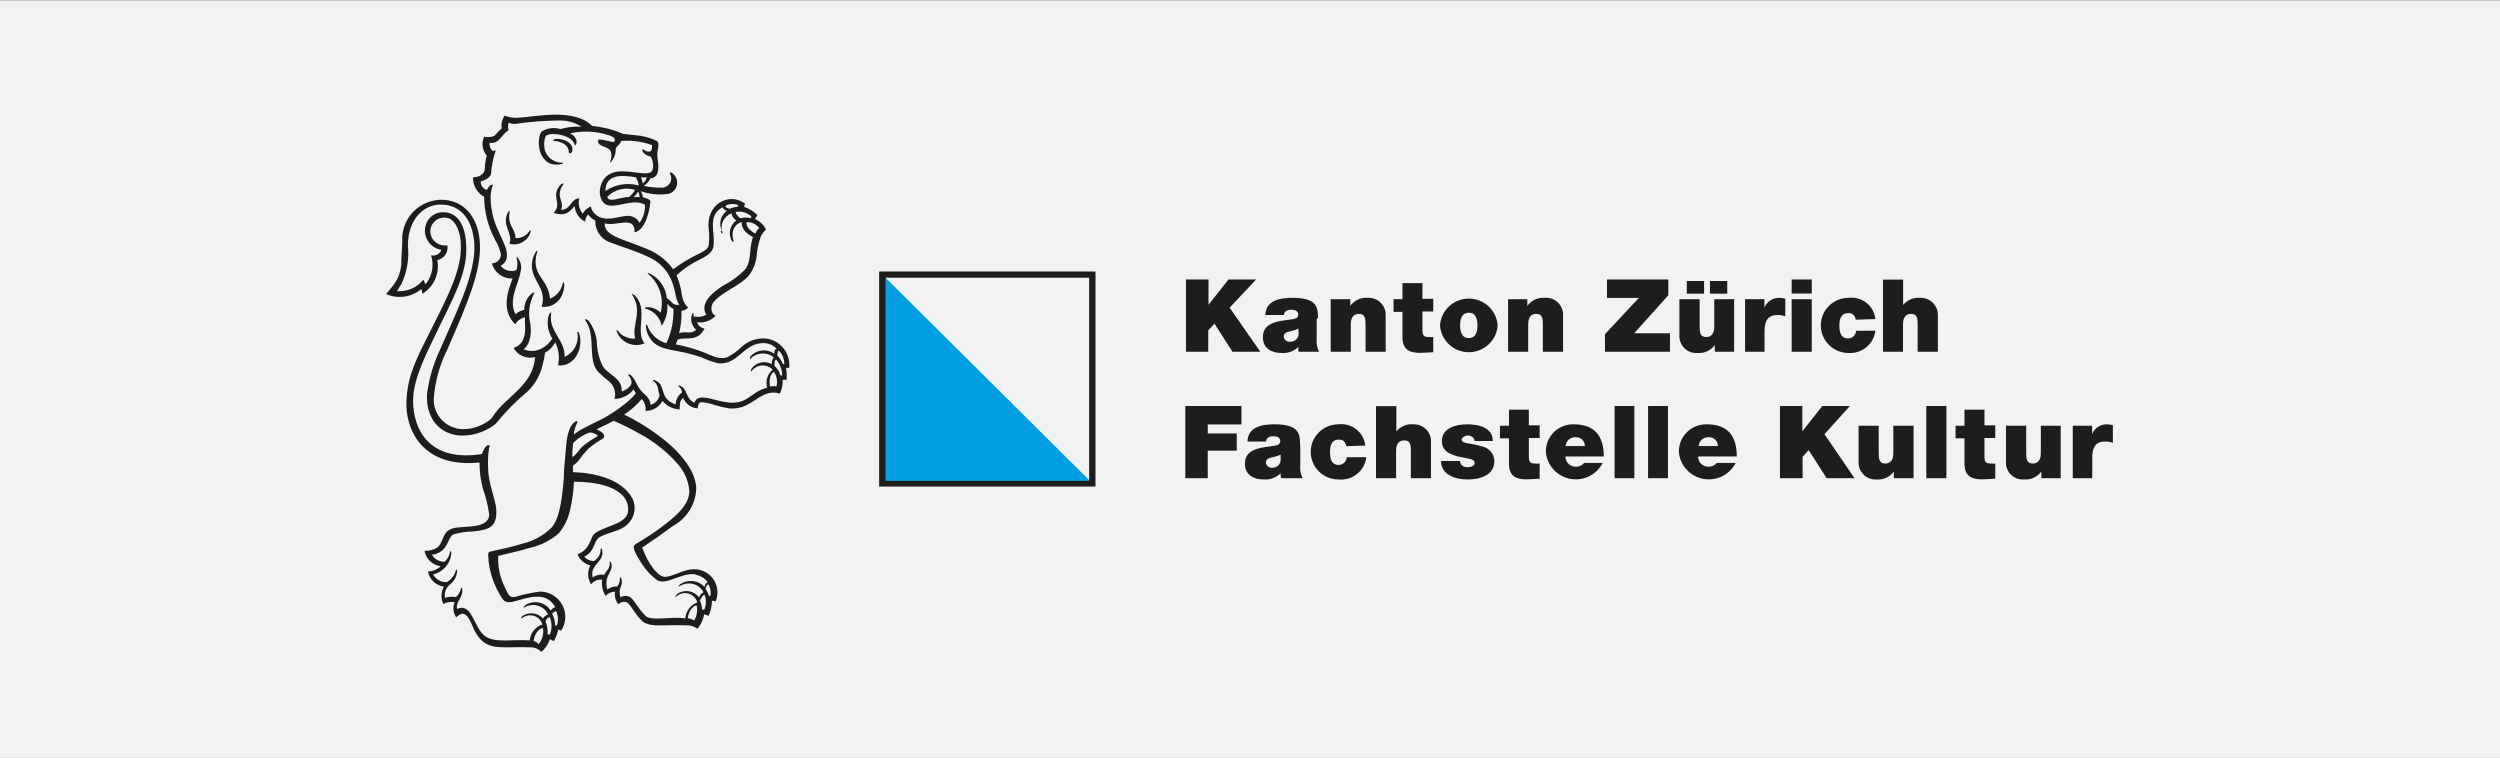 <?xml version="1.0"?>
<svg xmlns="http://www.w3.org/2000/svg" width="300" height="91" viewBox="0 0 330 100" fill="none">
<rect x="0" y="0" width="330" height="100" fill="#333333" stroke="none"/>
<g clip-path="url(#clip0_834_2703)">
<rect width="330" height="100" fill="#F1F2F4"/>
<g clip-path="url(#clip1_834_2703)">
<path d="M156.466 63.074H159.422V59.434H163.253V57.163H159.422V55.977H163.874V53.539H156.466V63.074ZM169.048 60.602C169.053 60.749 169.028 60.895 168.972 61.031C168.917 61.167 168.834 61.291 168.728 61.393C168.622 61.495 168.495 61.574 168.357 61.625C168.218 61.676 168.07 61.697 167.923 61.688C167.728 61.707 167.532 61.649 167.379 61.528C167.225 61.406 167.125 61.23 167.1 61.036C167.1 60.569 167.402 60.435 167.99 60.302C168.354 60.228 168.709 60.116 169.048 59.968V60.602V60.602ZM171.602 58.682C171.602 57.346 171.602 55.96 168.242 55.96C166.562 55.96 164.731 56.294 164.664 58.231H167.133C167.133 57.947 167.301 57.53 168.125 57.53C168.545 57.53 168.998 57.697 168.998 58.164C168.998 58.632 168.629 58.715 168.276 58.782C166.915 59.033 164.328 58.966 164.328 61.153C164.328 62.606 165.453 63.241 166.797 63.241C167.207 63.274 167.62 63.218 168.006 63.077C168.392 62.936 168.742 62.712 169.032 62.422V62.422C169.016 62.644 169.05 62.867 169.132 63.074H171.955C171.698 62.598 171.587 62.058 171.636 61.521V58.682H171.602ZM180.22 58.766C180.176 58.349 180.049 57.944 179.847 57.577C179.644 57.209 179.37 56.885 179.04 56.624C178.71 56.363 178.331 56.169 177.925 56.056C177.519 55.942 177.094 55.909 176.675 55.96C176.194 55.96 175.718 56.054 175.274 56.237C174.83 56.42 174.426 56.688 174.086 57.026C173.746 57.364 173.476 57.766 173.292 58.207C173.108 58.649 173.013 59.122 173.013 59.6C173.013 60.078 173.108 60.552 173.292 60.993C173.476 61.435 173.746 61.836 174.086 62.174C174.426 62.513 174.83 62.781 175.274 62.964C175.718 63.147 176.194 63.241 176.675 63.241C177.554 63.33 178.433 63.072 179.122 62.521C179.81 61.971 180.253 61.174 180.354 60.302H177.767C177.755 60.571 177.64 60.825 177.447 61.014C177.254 61.203 176.997 61.312 176.726 61.32C175.701 61.32 175.567 60.452 175.567 59.651C175.567 58.849 175.701 57.981 176.726 57.981C176.97 57.962 177.212 58.04 177.398 58.198C177.573 58.372 177.681 58.603 177.7 58.849L180.22 58.766ZM181.631 63.074H184.285V59.417C184.285 58.298 184.907 58.081 185.361 58.081C186.133 58.081 186.234 58.632 186.234 59.434V63.074H188.888V58.315C188.906 58 188.856 57.684 188.742 57.39C188.627 57.095 188.452 56.828 188.227 56.606C188.002 56.383 187.731 56.211 187.434 56.1C187.137 55.989 186.82 55.941 186.503 55.96C186.09 55.93 185.676 55.999 185.296 56.162C184.915 56.325 184.58 56.576 184.319 56.895V56.895V53.556H181.631V63.09V63.074ZM197.053 58.164C197.053 56.378 195.171 55.96 193.693 55.96C192.215 55.96 190.333 56.428 190.333 58.164C190.333 59.367 191.156 60.001 193.172 60.352C194.415 60.569 194.651 60.686 194.651 61.087C194.651 61.487 194.096 61.621 193.743 61.621C193.492 61.636 193.243 61.565 193.038 61.42C192.848 61.267 192.727 61.045 192.702 60.803H190.216C190.216 62.589 192.064 63.241 193.693 63.241C195.323 63.241 197.255 62.723 197.255 60.803C197.245 60.336 197.073 59.887 196.766 59.533C196.459 59.179 196.038 58.944 195.575 58.866C194.701 58.565 193.693 58.515 193.239 58.331C193.105 58.331 192.937 58.164 192.937 57.964C192.937 57.764 193.357 57.43 193.743 57.43C193.957 57.427 194.165 57.498 194.331 57.63C194.422 57.689 194.498 57.767 194.554 57.86C194.609 57.953 194.642 58.057 194.651 58.164H197.053ZM201.841 54.023H199.186V56.144H197.994V57.814H199.186V61.153C199.186 63.04 200.43 63.224 201.555 63.224C202.126 63.224 202.731 63.14 203.235 63.14V61.137C203.034 61.153 202.832 61.153 202.63 61.137C201.958 61.137 201.807 60.87 201.807 60.218V57.764H203.235V56.094H201.807V54.023H201.841ZM206.662 58.832C206.673 58.666 206.717 58.504 206.791 58.355C206.865 58.206 206.969 58.073 207.096 57.964C207.222 57.855 207.37 57.773 207.529 57.721C207.688 57.669 207.856 57.65 208.023 57.663C208.179 57.659 208.334 57.686 208.478 57.743C208.623 57.8 208.755 57.886 208.865 57.995C208.975 58.105 209.061 58.236 209.119 58.38C209.176 58.523 209.203 58.678 209.199 58.832H206.662ZM211.702 60.202C211.702 57.496 210.492 55.96 207.737 55.96C207.249 55.946 206.763 56.032 206.309 56.212C205.855 56.392 205.443 56.662 205.099 57.006C204.754 57.35 204.484 57.761 204.305 58.213C204.126 58.665 204.042 59.148 204.058 59.634C204.134 60.488 204.489 61.294 205.068 61.929C205.646 62.565 206.418 62.996 207.265 63.157C208.112 63.317 208.989 63.199 209.763 62.819C210.536 62.439 211.164 61.819 211.551 61.053H209.115C208.98 61.219 208.808 61.351 208.612 61.438C208.417 61.525 208.203 61.565 207.989 61.554C207.811 61.556 207.634 61.523 207.468 61.456C207.303 61.388 207.153 61.288 207.028 61.162C206.902 61.036 206.804 60.886 206.738 60.721C206.672 60.556 206.641 60.379 206.645 60.202H211.702ZM213.079 63.074H215.734V53.539H213.13V63.074H213.079ZM217.498 63.074H220.169V53.539H217.548V63.074H217.498ZM224.217 58.832C224.228 58.666 224.272 58.504 224.346 58.355C224.421 58.206 224.524 58.073 224.651 57.964C224.778 57.855 224.925 57.773 225.084 57.721C225.243 57.669 225.411 57.65 225.578 57.663C225.734 57.659 225.889 57.686 226.034 57.743C226.178 57.8 226.31 57.886 226.42 57.995C226.53 58.105 226.617 58.236 226.674 58.38C226.731 58.523 226.759 58.678 226.754 58.832H224.217ZM229.257 60.202C229.257 57.496 228.064 55.96 225.293 55.96C224.805 55.949 224.32 56.036 223.867 56.217C223.414 56.398 223.003 56.668 222.659 57.012C222.315 57.355 222.045 57.765 221.865 58.216C221.685 58.667 221.6 59.149 221.613 59.634C221.69 60.488 222.044 61.294 222.623 61.929C223.202 62.565 223.973 62.996 224.82 63.157C225.668 63.317 226.544 63.199 227.318 62.819C228.091 62.439 228.719 61.819 229.106 61.053H226.62C226.488 61.218 226.318 61.349 226.126 61.436C225.933 61.523 225.722 61.563 225.511 61.554C225.331 61.559 225.152 61.527 224.985 61.461C224.818 61.394 224.666 61.295 224.538 61.168C224.411 61.042 224.311 60.891 224.244 60.724C224.178 60.558 224.146 60.38 224.15 60.202H229.257ZM234.986 63.074H237.942V60.252L238.749 59.367L241.117 63.074H244.797L240.832 57.263L244.192 53.539H240.546L237.909 56.879V53.539H234.952V63.074H234.986ZM252.591 56.144H249.92V59.801C249.92 60.903 249.316 61.137 248.862 61.137C248.089 61.137 247.988 60.569 247.988 59.767V56.144H245.334V60.903C245.317 61.217 245.367 61.532 245.481 61.825C245.595 62.119 245.771 62.386 245.996 62.607C246.222 62.828 246.492 62.998 246.789 63.108C247.086 63.217 247.404 63.262 247.72 63.241C248.157 63.277 248.596 63.199 248.994 63.014C249.392 62.83 249.734 62.545 249.987 62.189V62.189V63.074H252.591V56.144ZM254.271 63.074H256.926V53.539H254.271V63.074ZM261.898 54.023H259.311V56.144H258.135V57.814H259.311V61.153C259.311 63.04 260.554 63.224 261.697 63.224C262.251 63.224 262.856 63.14 263.377 63.14V61.137C263.175 61.153 262.973 61.153 262.772 61.137C262.1 61.137 261.949 60.87 261.949 60.218V57.764H263.377V56.094H261.949V54.023H261.898ZM271.843 56.144H269.391V59.801C269.391 60.903 268.786 61.137 268.332 61.137C267.543 61.137 267.459 60.569 267.459 59.767V56.144H264.788V60.903C264.77 61.219 264.82 61.535 264.936 61.83C265.051 62.125 265.228 62.392 265.455 62.613C265.683 62.835 265.955 63.005 266.254 63.113C266.554 63.221 266.873 63.265 267.19 63.241C267.627 63.273 268.065 63.194 268.462 63.01C268.86 62.825 269.202 62.543 269.458 62.189V62.189V63.074H272.011V56.144H271.843ZM273.523 63.074H276.178V60.335C276.178 58.849 276.749 58.231 277.857 58.231C278.214 58.218 278.569 58.281 278.899 58.415V56.077C278.648 56.005 278.388 55.965 278.126 55.96C277.706 55.95 277.293 56.068 276.941 56.298C276.59 56.528 276.318 56.858 276.161 57.246V57.246V56.144H273.607V63.074H273.523Z" fill="#1D1D1B"/>
<path d="M156.55 46.376H159.49V43.554L160.313 42.669L162.682 46.376H166.361L162.312 40.565L165.806 36.841H162.161L159.523 40.181V36.841H156.55V46.376ZM171.417 43.904C171.43 44.057 171.409 44.211 171.356 44.355C171.303 44.5 171.22 44.631 171.111 44.74C171.003 44.85 170.872 44.934 170.728 44.989C170.583 45.044 170.429 45.067 170.275 45.056C170.079 45.075 169.884 45.018 169.731 44.897C169.577 44.775 169.477 44.599 169.452 44.405C169.452 43.938 169.754 43.804 170.342 43.671C170.706 43.597 171.061 43.485 171.4 43.337V43.971L171.417 43.904ZM173.971 41.984C173.971 40.648 173.971 39.262 170.611 39.262C168.931 39.262 167.1 39.596 167.016 41.533H169.485C169.485 41.249 169.67 40.832 170.493 40.832C170.913 40.832 171.367 40.999 171.367 41.466C171.367 41.934 170.997 42.017 170.628 42.084C169.284 42.335 166.697 42.268 166.697 44.455C166.697 45.908 167.822 46.543 169.149 46.543C169.562 46.578 169.977 46.523 170.366 46.381C170.755 46.24 171.108 46.016 171.4 45.724V45.724C171.357 45.939 171.357 46.161 171.4 46.376H174.122C173.865 45.9 173.754 45.36 173.803 44.823V41.984H173.971ZM175.651 46.376H178.305V42.719C178.305 41.6 178.91 41.383 179.38 41.383C180.153 41.383 180.254 41.934 180.254 42.736V46.376H182.908V41.617C182.925 41.302 182.875 40.986 182.761 40.692C182.647 40.397 182.472 40.13 182.246 39.908C182.021 39.685 181.751 39.513 181.454 39.402C181.157 39.291 180.839 39.243 180.522 39.262C180.081 39.23 179.639 39.311 179.239 39.498C178.839 39.686 178.494 39.972 178.238 40.331V40.331V39.446H175.651V46.376V46.376ZM187.78 37.325H185.125V39.446H183.949V41.116H185.125V44.455C185.125 46.342 186.369 46.526 187.511 46.526C188.065 46.526 188.67 46.442 189.191 46.442V44.439C188.99 44.455 188.787 44.455 188.586 44.439C187.914 44.439 187.763 44.172 187.763 43.52V41.066H189.191V39.396H187.763V37.325H187.78ZM197.691 42.902C197.627 41.943 197.198 41.043 196.492 40.386C195.785 39.729 194.854 39.363 193.886 39.363C192.919 39.363 191.987 39.729 191.281 40.386C190.574 41.043 190.145 41.943 190.081 42.902C190.145 43.862 190.574 44.762 191.281 45.419C191.987 46.076 192.919 46.441 193.886 46.441C194.854 46.441 195.785 46.076 196.492 45.419C197.198 44.762 197.627 43.862 197.691 42.902ZM195.02 42.902C195.02 43.637 194.886 44.572 193.878 44.572C192.87 44.572 192.735 43.587 192.735 42.902C192.735 42.218 192.87 41.233 193.878 41.233C194.886 41.233 195.02 42.201 195.02 42.902ZM199.069 46.376H201.723V42.719C201.723 41.6 202.328 41.383 202.781 41.383C203.571 41.383 203.655 41.934 203.655 42.736V46.376H206.326V41.617C206.344 41.295 206.293 40.974 206.175 40.675C206.057 40.375 205.875 40.105 205.642 39.881C205.41 39.657 205.131 39.487 204.826 39.38C204.521 39.273 204.196 39.233 203.873 39.262C203.435 39.231 202.996 39.313 202.598 39.501C202.201 39.688 201.859 39.974 201.606 40.331V40.331V39.446H199.069V46.376V46.376ZM211.853 46.376H220.438V43.938H215.717L220.219 38.928V36.841H212.122V39.279H216.322L211.853 44.071V46.376V46.376ZM225.712 38.711H227.997V37.041H225.712V38.711ZM222.655 38.711H224.94V37.041H222.655V38.711ZM228.938 39.446H226.284V43.103C226.284 44.205 225.679 44.439 225.225 44.439C224.436 44.439 224.352 43.871 224.352 43.069V39.446H221.681V44.205C221.663 44.521 221.713 44.837 221.829 45.132C221.944 45.427 222.121 45.694 222.348 45.915C222.576 46.137 222.848 46.307 223.147 46.415C223.447 46.523 223.766 46.567 224.083 46.543C224.52 46.579 224.96 46.501 225.358 46.316C225.755 46.132 226.098 45.847 226.351 45.491V45.491V46.376H228.904V39.446H228.938ZM230.265 46.376H232.919V43.637C232.919 42.151 233.491 41.533 234.599 41.533C234.961 41.52 235.322 41.583 235.658 41.717V39.379C235.4 39.308 235.135 39.268 234.868 39.262C234.448 39.255 234.036 39.373 233.685 39.603C233.334 39.832 233.062 40.162 232.903 40.548V40.548V39.446H230.349V46.376H230.265ZM236.565 46.376H239.152V39.446H236.498V46.376H236.565ZM239.152 36.841H236.498V38.694H239.152V36.841ZM247.552 42.068C247.508 41.651 247.381 41.246 247.178 40.879C246.976 40.511 246.701 40.187 246.371 39.926C246.041 39.665 245.662 39.471 245.256 39.358C244.85 39.244 244.426 39.211 244.007 39.262C243.036 39.262 242.104 39.646 241.417 40.328C240.731 41.011 240.345 41.937 240.345 42.902C240.345 43.868 240.731 44.794 241.417 45.476C242.104 46.159 243.036 46.543 244.007 46.543C244.864 46.596 245.708 46.321 246.367 45.774C247.026 45.227 247.45 44.451 247.552 43.604H245.015C245.002 43.873 244.888 44.127 244.695 44.316C244.502 44.505 244.244 44.614 243.973 44.622C242.949 44.622 242.797 43.754 242.797 42.953C242.797 42.151 242.949 41.283 243.973 41.283C244.217 41.267 244.457 41.345 244.645 41.5C244.828 41.669 244.936 41.903 244.948 42.151L247.552 42.068ZM248.543 46.376H251.197V42.719C251.197 41.6 251.802 41.383 252.255 41.383C253.045 41.383 253.129 41.934 253.129 42.736V46.376H255.8V41.617C255.815 41.301 255.762 40.985 255.646 40.691C255.53 40.396 255.353 40.129 255.127 39.907C254.9 39.685 254.629 39.513 254.331 39.402C254.033 39.291 253.715 39.243 253.398 39.262C252.985 39.235 252.572 39.305 252.192 39.468C251.812 39.63 251.477 39.88 251.214 40.197V40.197V36.858H248.56V46.392L248.543 46.376Z" fill="#1D1D1B"/>
<path d="M85.926 23.349C85.732 23.811 85.404 24.207 84.985 24.485C85.773 24.661 86.58 24.739 87.387 24.718C87.606 24.716 87.82 24.656 88.007 24.544C88.194 24.433 88.348 24.273 88.452 24.082C88.557 23.892 88.608 23.677 88.601 23.46C88.594 23.243 88.529 23.032 88.412 22.848C88.412 22.848 88.412 22.614 88.614 22.731C88.872 22.879 89.081 23.098 89.217 23.362C89.353 23.626 89.409 23.923 89.379 24.217C89.349 24.512 89.233 24.792 89.047 25.023C88.86 25.254 88.611 25.427 88.328 25.52C87.076 25.726 85.793 25.611 84.599 25.186C84.734 25.449 84.83 25.73 84.884 26.021C85.17 26.021 85.892 26.305 85.858 26.555C85.777 27.425 85.573 28.279 85.254 29.093C84.951 29.761 84.414 30.529 83.758 30.613C83.893 28.308 81.289 29.895 79.828 29.427C79.693 31.097 82.297 31.514 85.069 32.683C86.589 33.219 87.911 34.196 88.865 35.489C89.969 34.661 91.157 33.95 92.41 33.368C92.948 33.084 93.452 32.834 93.552 32.316C93.635 31.611 93.635 30.9 93.552 30.195C93.116 26.989 96.24 25.186 98.357 26.856C98.29 26.981 98.244 27.116 98.223 27.256C98.892 27.476 99.498 27.854 99.987 28.358C99.84 28.503 99.731 28.681 99.668 28.876C100.296 29.141 100.809 29.621 101.112 30.229C100.835 30.503 100.602 30.818 100.423 31.164C100.109 32.07 99.917 33.013 99.852 33.969C99.714 34.824 99.368 35.632 98.844 36.323C97.702 37.676 95.35 38.427 94.174 39.847C93.788 40.331 93.771 41.366 94.46 41.617C94.156 41.952 93.772 42.208 93.344 42.359C92.916 42.511 92.456 42.554 92.007 42.485C92.079 42.702 92.209 42.894 92.384 43.041C92.559 43.189 92.772 43.285 92.998 43.32C92.024 45.273 90.277 44.288 89.42 44.823C89.364 45.023 89.291 45.219 89.201 45.407C90.51 45.653 91.793 46.022 93.032 46.509C93.788 46.81 94.947 47.494 96.022 47.094C96.707 46.728 97.34 46.273 97.903 45.741C98.348 45.325 98.88 45.011 99.461 44.824C100.042 44.636 100.657 44.579 101.263 44.656C102.152 44.808 102.948 45.292 103.489 46.01C104.029 46.727 104.273 47.623 104.17 48.513C104.03 48.495 103.889 48.495 103.75 48.513C103.848 49.036 103.876 49.569 103.834 50.099C103.662 50.064 103.485 50.064 103.313 50.099C103.335 50.721 103.209 51.339 102.943 51.903C102.399 51.718 101.808 51.718 101.263 51.903C99.701 52.387 98.659 54.073 96.224 53.856C95.58 53.756 94.945 53.605 94.325 53.406C93.782 53.216 93.218 53.093 92.645 53.038C92.192 53.038 92.175 53.389 92.091 53.856C91.67 53.83 91.266 53.683 90.926 53.434C90.587 53.186 90.326 52.845 90.176 52.454C89.689 52.804 89.739 53.422 89.722 53.99C89.286 53.976 88.857 53.869 88.466 53.676C88.074 53.483 87.729 53.209 87.454 52.871C87.234 53.272 86.908 53.606 86.511 53.839C86.115 54.071 85.663 54.192 85.203 54.19C85.244 53.909 85.221 53.623 85.137 53.351C85.053 53.08 84.909 52.83 84.716 52.621C84.046 53.412 83.265 54.103 82.398 54.675C84.464 55.684 86.399 56.94 88.16 58.415C89.84 59.834 91.805 62.089 91.906 64.376C91.88 65.408 91.581 66.414 91.038 67.294C90.495 68.173 89.728 68.895 88.815 69.385C87.387 70.438 86.211 71.272 84.85 72.174C84.733 72.258 84.75 72.324 84.85 72.424C85.17 73.335 85.629 74.191 86.211 74.963C86.514 75.347 87.118 76.065 87.74 76.098C88.664 76.098 90.008 75.263 91.1 75.13C91.645 75.034 92.206 75.087 92.723 75.283C93.241 75.478 93.696 75.809 94.04 76.24C94.384 76.671 94.604 77.186 94.678 77.731C94.752 78.276 94.677 78.831 94.46 79.338C94.307 79.271 94.139 79.242 93.972 79.254C93.973 79.947 93.818 80.632 93.519 81.258C93.341 81.157 93.148 81.084 92.948 81.041C92.837 81.746 92.528 82.406 92.057 82.944C91.74 82.704 91.362 82.554 90.965 82.51C87.606 82.36 86.094 82.811 84.901 82.043C84.457 81.648 84.073 81.192 83.758 80.69C83.389 80.222 83.003 79.504 82.633 79.421C82.454 79.372 82.264 79.374 82.086 79.427C81.907 79.481 81.748 79.582 81.625 79.722C81.44 79.488 81.306 79.219 81.231 78.932C81.156 78.645 81.141 78.345 81.188 78.052C80.954 78.052 80.722 78.102 80.508 78.197C80.294 78.291 80.102 78.43 79.945 78.603C79.53 77.972 79.368 77.209 79.492 76.466C79.215 76.429 78.933 76.467 78.676 76.576C78.419 76.685 78.196 76.86 78.03 77.083C77.788 76.713 77.651 76.285 77.634 75.845C77.616 75.404 77.718 74.967 77.929 74.579C77.55 74.493 77.198 74.316 76.905 74.062C76.612 73.809 76.387 73.487 76.249 73.126C77.576 72.558 77.761 71.707 78.198 70.755C78.786 69.502 82.499 69.369 82.885 67.615C82.978 67.045 82.884 66.459 82.616 65.946C81.625 64.109 78.467 63.525 75.762 63.541C75.707 64.876 75.516 66.202 75.191 67.499C74.942 68.534 74.459 69.499 73.78 70.321C72.683 71.291 71.352 71.964 69.916 72.274C68.505 72.692 67.262 72.976 65.766 73.326C65.695 74.771 66.001 76.209 66.657 77.501C67.077 78.386 67.228 78.87 67.967 78.753C69.062 78.409 70.187 78.168 71.327 78.035C71.928 78.047 72.514 78.219 73.026 78.533C73.537 78.847 73.954 79.291 74.234 79.82C74.513 80.348 74.645 80.942 74.615 81.538C74.586 82.135 74.396 82.713 74.065 83.212C73.945 83.138 73.815 83.082 73.679 83.044C73.585 83.59 73.385 84.111 73.091 84.581C72.936 84.464 72.759 84.379 72.57 84.33C72.376 84.989 71.983 85.572 71.445 86C71.116 85.639 70.657 85.423 70.168 85.399C66.556 85.265 65.01 85.8 63.549 84.464C63.032 83.927 62.632 83.29 62.373 82.594C61.768 81.191 61.281 80.406 60.223 81.442C60.019 81.153 59.893 80.817 59.858 80.466C59.823 80.115 59.879 79.761 60.021 79.438C59.511 79.344 58.983 79.427 58.526 79.671C58.348 79.313 58.262 78.916 58.276 78.517C58.291 78.118 58.406 77.728 58.61 77.384C58.089 77.317 57.602 77.087 57.221 76.727C56.841 76.366 56.586 75.894 56.493 75.38C57.119 75.367 57.718 75.123 58.173 74.695C57.645 74.628 57.153 74.393 56.768 74.027C56.384 73.66 56.129 73.18 56.04 72.658C56.631 72.685 57.216 72.534 57.72 72.224C58.593 71.54 58.324 70.17 59.685 69.719C61.046 69.269 64.49 69.903 64.574 67.883C64.418 66.704 64.137 65.545 63.734 64.426C63.438 63.309 63.291 62.158 63.297 61.003C55.838 61.755 53.436 56.745 53.654 52.754C53.822 49.415 55.015 47.211 56.913 43.437C59.265 38.778 60.979 35.422 60.828 32.232C60.828 30.78 60.223 29.06 59.148 28.742C58.766 28.632 58.359 28.648 57.988 28.788C57.616 28.927 57.301 29.183 57.088 29.517C56.876 29.85 56.779 30.244 56.81 30.637C56.843 31.03 57.002 31.403 57.266 31.698C57.487 31.942 57.765 32.127 58.076 32.238C58.387 32.349 58.72 32.381 59.047 32.333C59.131 32.767 59.038 33.216 58.789 33.582C58.541 33.948 58.156 34.201 57.72 34.286C57.888 35.138 57.791 36.02 57.439 36.814C57.088 37.608 56.499 38.276 55.754 38.728C55.727 38.513 55.682 38.301 55.62 38.093C54.988 38.632 54.215 38.981 53.391 39.1C52.567 39.218 51.726 39.101 50.966 38.761C51.386 38.277 51.605 38.027 51.873 37.659C52.49 36.867 52.869 35.918 52.965 34.921C52.965 33.819 53.083 32.75 53.1 31.848C53.051 31.116 53.16 30.381 53.417 29.693C53.675 29.005 54.077 28.38 54.596 27.857C55.115 27.335 55.74 26.928 56.429 26.663C57.118 26.398 57.856 26.282 58.593 26.321C61.533 26.538 63.196 28.926 63.347 32.115C63.532 35.806 61.667 40.03 59.114 45.941C58.053 48.023 57.419 50.293 57.249 52.621C57.238 53.132 57.328 53.64 57.515 54.116C57.701 54.592 57.98 55.027 58.336 55.397C58.692 55.766 59.117 56.061 59.588 56.267C60.059 56.472 60.565 56.584 61.08 56.595C62.422 56.605 63.725 56.144 64.758 55.292C64.969 55.052 65.16 54.795 65.33 54.524C67.01 52.22 70.37 50.734 70.638 47.077C70.1 47.225 69.527 47.189 69.012 46.974C68.497 46.758 68.07 46.377 67.799 45.891C68.824 45.507 69.479 44.689 69.294 42.552C69.294 42.351 69.294 42.084 69.294 41.834C69.025 41.892 68.771 42.005 68.549 42.166C68.326 42.327 68.139 42.532 68.001 42.769C66.119 40.849 67.026 38.377 67.665 36.708C67.048 36.739 66.439 36.559 65.941 36.197C65.442 35.835 65.084 35.314 64.927 34.72C65.244 34.716 65.548 34.587 65.771 34.362C65.994 34.137 66.119 33.834 66.119 33.518C65.985 32.875 65.741 32.259 65.397 31.698C64.436 29.921 63.923 27.938 63.902 25.921C63.442 25.669 63.061 25.296 62.803 24.841C62.545 24.387 62.419 23.87 62.44 23.349C63.331 23.349 63.952 22.865 63.986 22.314C64 21.693 64.09 21.076 64.254 20.477C63.957 20.142 63.766 19.727 63.706 19.284C63.646 18.841 63.72 18.39 63.919 17.989C64.36 18.097 64.825 18.062 65.246 17.889C65.549 17.535 65.874 17.2 66.22 16.887C66.131 16.299 66.276 15.7 66.623 15.217C66.962 15.355 67.318 15.445 67.682 15.484C69.362 15.651 73.545 14.432 76.602 15.585C77.187 15.799 77.72 16.134 78.164 16.57C78.882 16.654 79.594 16.777 80.298 16.937C80.985 17.127 81.658 17.361 82.314 17.638C82.532 17.638 83.171 17.738 83.792 17.789C84.828 17.853 85.839 18.126 86.766 18.59C87.102 18.974 86.766 19.642 86.766 20.377C86.766 21.111 87.135 22.247 86.665 23.049C86.581 23.17 86.471 23.271 86.343 23.346C86.216 23.421 86.073 23.468 85.926 23.483V23.349ZM73.931 15.852C71.912 15.868 69.897 16.024 67.9 16.319C67.64 16.307 67.385 16.25 67.144 16.152C67.044 16.473 67.044 16.817 67.144 17.137C66.103 17.755 65.985 18.957 64.624 18.807C64.597 19.005 64.62 19.206 64.69 19.392C64.76 19.579 64.876 19.745 65.027 19.876C65.162 19.876 65.447 19.709 65.414 19.876C65.085 20.842 64.887 21.847 64.826 22.865C64.742 23.349 64.07 23.767 63.465 23.883C63.441 24.137 63.509 24.391 63.657 24.599C63.805 24.807 64.023 24.956 64.271 25.019C64.607 24.301 65.128 24.201 65.044 24.418C64.874 24.884 64.777 25.374 64.758 25.87C64.755 27.298 65.041 28.712 65.599 30.028C66.573 32.249 67.749 34.019 66.103 35.038C66.338 35.343 66.667 35.563 67.04 35.665C67.413 35.768 67.809 35.747 68.169 35.605C68.35 35.063 68.35 34.478 68.169 33.936C68.169 33.936 68.169 33.852 68.303 33.936C68.518 34.181 68.668 34.476 68.742 34.794C68.815 35.111 68.808 35.441 68.723 35.756C68.488 37.425 67.043 39.479 68.034 41.416C68.373 41.133 68.777 40.937 69.21 40.849C69.197 40.44 69.278 40.033 69.447 39.66C69.616 39.286 69.868 38.956 70.185 38.694C70.537 38.444 70.588 38.594 70.504 38.694C69.844 39.929 69.671 41.364 70.017 42.719C70.252 44.589 69.664 45.691 69.109 46.058C69.499 46.224 69.921 46.297 70.343 46.274C70.766 46.251 71.177 46.131 71.545 45.925C72.106 45.624 72.576 45.18 72.906 44.639C72.369 43.796 72.176 42.78 72.369 41.8C72.503 41.249 72.822 41.049 72.755 41.316C72.352 43.67 74.586 44.756 74.536 47.044C75.14 46.779 75.634 46.316 75.937 45.732C76.239 45.149 76.332 44.48 76.199 43.837C76.199 43.654 76.367 43.737 76.434 43.921C77.089 45.791 75.897 48.413 73.662 48.179C73.888 47.154 73.758 46.082 73.293 45.14C72.989 45.717 72.521 46.193 71.949 46.509C71.879 47.021 71.778 47.529 71.646 48.029C71.353 49.387 70.663 50.63 69.664 51.602C68.108 52.895 66.684 54.338 65.414 55.91C64.905 56.318 64.339 56.65 63.734 56.895C59.584 58.565 56.09 56.311 56.376 51.886C56.646 49.866 57.23 47.9 58.106 46.058C60.29 41.049 62.339 36.958 62.608 33.184C62.759 30.028 61.483 26.973 58.224 26.956C56.04 26.922 53.889 28.726 53.839 32.333C54.032 34.112 53.724 35.91 52.949 37.526C52.68 37.843 52.68 37.993 52.394 38.377C53.054 38.432 53.717 38.324 54.324 38.062C54.931 37.799 55.462 37.391 55.872 36.874C56.003 37.062 56.1 37.271 56.157 37.492C56.596 36.966 56.894 36.338 57.023 35.666C57.152 34.995 57.109 34.302 56.897 33.652C57.175 33.719 57.468 33.684 57.722 33.551C57.975 33.419 58.172 33.2 58.274 32.934C57.931 32.882 57.602 32.761 57.307 32.579C57.012 32.397 56.757 32.158 56.558 31.875C56.358 31.593 56.219 31.273 56.147 30.936C56.075 30.598 56.073 30.25 56.141 29.911C56.222 29.429 56.454 28.984 56.804 28.64C57.154 28.295 57.603 28.068 58.089 27.991C60.794 27.674 61.6 30.396 61.55 33.001C61.55 36.34 59.5 39.93 57.736 43.604C56.325 46.576 54.713 49.582 54.545 52.387C54.36 55.526 55.804 61.103 63.616 59.884C63.935 58.983 64.305 58.632 64.54 58.732C64.775 58.832 64.54 58.916 64.54 59.216C64.416 60.056 64.382 60.907 64.439 61.755C64.439 63.775 65.414 65.795 65.514 67.248C65.632 69.603 64.439 69.87 62.524 70.103C61.602 70.101 60.685 70.236 59.803 70.504C59.383 70.705 59.114 71.757 58.694 72.274C58.488 72.527 58.233 72.737 57.945 72.892C57.656 73.046 57.34 73.143 57.014 73.176C57.181 73.468 57.427 73.709 57.723 73.871C58.02 74.033 58.356 74.111 58.694 74.094C59.074 73.755 59.324 73.294 59.4 72.792C59.4 72.675 59.584 72.591 59.568 73.042C59.507 73.692 59.242 74.306 58.811 74.797C58.38 75.289 57.804 75.633 57.165 75.781C57.34 76.106 57.606 76.374 57.931 76.552C58.256 76.73 58.626 76.81 58.996 76.783C59.288 76.616 59.542 76.393 59.744 76.126C59.947 75.859 60.092 75.554 60.172 75.23C60.172 75.029 60.357 75.13 60.34 75.397C60.308 75.729 60.209 76.052 60.047 76.345C59.885 76.638 59.665 76.895 59.4 77.1C59.135 77.305 58.934 77.579 58.818 77.892C58.702 78.205 58.677 78.544 58.744 78.87C59.2 78.698 59.697 78.663 60.172 78.77C60.512 78.472 60.747 78.074 60.844 77.634C60.844 77.451 61.063 77.484 61.029 77.918C61.029 78.92 60.122 79.388 60.34 80.339C62.323 79.388 62.541 82.911 64.087 83.963C65.38 84.848 67.749 84.314 69.916 84.481C69.962 84.006 70.145 83.555 70.443 83.182C70.741 82.809 71.141 82.529 71.596 82.377C71.519 82.112 71.377 81.87 71.184 81.673C70.99 81.476 70.75 81.329 70.486 81.247C70.221 81.164 69.94 81.148 69.668 81.199C69.396 81.251 69.14 81.368 68.925 81.542C68.774 81.642 68.807 81.442 68.925 81.291C69.34 80.993 69.852 80.859 70.361 80.914C70.87 80.97 71.34 81.211 71.68 81.592C71.75 81.462 71.845 81.348 71.961 81.256C72.076 81.164 72.209 81.097 72.352 81.057C72.222 80.782 72.035 80.537 71.803 80.338C71.572 80.138 71.3 79.99 71.007 79.902C70.714 79.814 70.406 79.788 70.102 79.826C69.798 79.864 69.506 79.965 69.244 80.122C69.042 80.256 69.109 79.972 69.445 79.772C69.984 79.454 70.627 79.359 71.236 79.505C71.844 79.652 72.371 80.029 72.705 80.556C72.822 80.356 73.091 80.106 73.293 80.122C73.079 79.67 72.731 79.293 72.295 79.042C71.86 78.792 71.358 78.679 70.857 78.72C68.824 78.72 67.127 80.089 66.371 79.054C65.195 77.34 64.525 75.332 64.439 73.259C64.439 73.042 64.439 72.842 64.641 72.775C66.203 72.424 67.698 72.124 69.025 71.69C70.474 71.349 71.796 70.608 72.839 69.552C73.931 68.283 74.233 65.411 74.418 63.09C74.418 61.988 74.603 60.352 74.704 59.133C74.838 57.179 75.241 55.944 76.014 55.576C76.216 55.493 76.3 55.576 76.148 55.843C75.928 56.307 75.786 56.803 75.728 57.313C76.072 57.053 76.431 56.813 76.804 56.595C77.812 56.06 78.484 55.76 79.592 55.192C80.595 54.652 81.546 54.02 82.431 53.305C82.997 52.888 83.505 52.4 83.943 51.853C83.822 51.699 83.72 51.531 83.641 51.352C83.343 51.735 82.961 52.047 82.525 52.264C82.089 52.481 81.609 52.597 81.121 52.604C81.227 52.204 81.222 51.784 81.106 51.387C80.991 50.99 80.77 50.632 80.466 50.35C79.923 49.944 79.412 49.497 78.937 49.014C77.509 47.461 78.719 44.188 77.257 42.218C77.156 42.001 77.375 42.068 77.627 42.218C78.39 43.165 78.805 44.343 78.803 45.557C78.881 46.504 79.138 47.427 79.559 48.279C80.348 49.515 82.146 49.782 82.062 51.619C82.65 51.468 83.355 50.917 83.372 50.433C83.354 50.072 83.198 49.732 82.935 49.481C82.851 49.481 82.935 49.315 83.137 49.381C83.338 49.448 83.775 50.032 83.943 50.416C84.127 50.816 84.358 51.191 84.632 51.535C85.153 52.12 85.791 52.42 85.875 53.389C86.172 53.306 86.44 53.144 86.651 52.92C86.861 52.697 87.005 52.42 87.068 52.12C86.799 51.402 86.967 50.717 86.211 50.216C86.11 50.216 86.211 49.982 86.581 50.216C87.538 50.617 87.387 51.769 87.858 52.387C88.164 52.852 88.64 53.181 89.185 53.305C89.2 53.001 89.283 52.703 89.428 52.435C89.574 52.166 89.777 51.933 90.025 51.752C90.016 51.589 89.969 51.43 89.887 51.288C89.805 51.146 89.691 51.025 89.554 50.934C89.454 50.934 89.554 50.7 89.89 50.934C90.764 51.368 90.512 52.604 91.671 53.105C92.007 52.07 93.267 52.437 94.46 52.738C95.102 52.921 95.76 53.044 96.425 53.105C98.794 53.222 99.18 51.636 101.263 51.118C101.144 50.695 101.149 50.248 101.277 49.828C101.405 49.407 101.651 49.033 101.986 48.747C101.801 48.555 101.576 48.406 101.327 48.311C101.078 48.215 100.81 48.176 100.544 48.195C100.278 48.214 100.019 48.291 99.786 48.421C99.553 48.551 99.352 48.731 99.197 48.947C99.096 49.097 99.096 48.847 99.197 48.613C99.489 48.203 99.924 47.915 100.417 47.804C100.91 47.693 101.427 47.767 101.868 48.012C101.868 47.695 101.969 47.177 102.171 47.16C101.728 46.773 101.15 46.575 100.562 46.609C99.973 46.644 99.422 46.908 99.029 47.344C98.928 47.478 99.029 47.244 99.029 47.044C99.404 46.589 99.941 46.294 100.528 46.219C101.115 46.145 101.709 46.296 102.187 46.643C102.187 46.442 102.288 45.975 102.523 45.975C102.253 45.702 101.923 45.495 101.559 45.37C101.194 45.245 100.805 45.207 100.423 45.257C98.038 45.507 97.383 48.112 94.812 47.912C94.016 47.703 93.24 47.424 92.494 47.077C91.889 46.877 91.15 46.676 90.478 46.509C88.63 46.092 86.917 46.058 85.976 44.839C85.591 44.358 85.346 43.78 85.27 43.17C85.27 42.836 85.27 42.669 85.439 42.902C85.636 43.468 85.968 43.977 86.407 44.388C86.846 44.797 87.378 45.096 87.958 45.257C88.625 43.837 88.947 42.281 88.899 40.715C88.278 40.448 88.294 40.164 88.093 40.081C88.181 41.096 87.914 42.11 87.337 42.953C87.234 42.416 86.981 41.92 86.606 41.521C86.232 41.122 85.751 40.837 85.22 40.698C85.103 40.698 85.086 40.465 85.623 40.498C86.221 40.548 86.781 40.809 87.202 41.233C87.496 40.12 87.395 38.941 86.917 37.893C86.614 37.202 86.147 36.595 85.556 36.123C85.422 36.039 85.472 35.889 85.892 36.123C86.483 36.435 86.986 36.888 87.356 37.442C87.725 37.996 87.95 38.633 88.009 39.296C88.597 39.63 88.832 40.381 89.689 40.164C89 39.396 89.353 38.093 88.261 36.223C87.644 35.176 86.709 34.352 85.59 33.869C83.91 33.067 82.028 32.516 80.785 32.032C80.133 31.858 79.561 31.469 79.161 30.929C78.761 30.389 78.558 29.73 78.584 29.06C78.202 28.877 77.873 28.601 77.627 28.258C77.387 28.519 77.25 28.857 77.24 29.21C76.857 29.022 76.528 28.739 76.287 28.388C76.046 28.037 75.9 27.63 75.863 27.206C75.594 27.206 75.056 28.759 73.091 28.041C74.267 26.822 72.671 25.87 73.914 24.434C74.149 24.134 74.502 24.067 74.351 24.284C73.209 25.954 74.586 26.472 74.049 27.624C75.292 27.741 75.376 26.104 76.468 26.138C76.377 26.486 76.371 26.851 76.449 27.202C76.528 27.553 76.69 27.881 76.921 28.158C77.145 27.723 77.522 27.385 77.98 27.206C78.072 27.602 78.281 27.962 78.581 28.238C78.88 28.515 79.256 28.696 79.659 28.759C80.835 29.01 82.163 28.325 83.12 28.459C83.394 28.492 83.655 28.592 83.88 28.749C84.106 28.906 84.289 29.116 84.414 29.36C84.922 28.676 85.177 27.839 85.136 26.989C83.271 25.837 80.248 28.325 79.357 26.221C79.192 25.82 79.134 25.382 79.189 24.952C79.458 23.282 80.584 22.431 82.549 22.581C83.439 22.581 85.405 23.065 85.909 22.681C86.413 22.297 86.211 21.162 85.909 20.644C85.371 20.494 84.766 20.143 84.8 19.759C84.834 19.375 85.153 20.143 85.858 19.926C86.043 19.843 86.161 19.141 86.026 19.091C84.738 18.621 83.362 18.438 81.995 18.557C81.793 19.158 81.306 19.225 81.272 19.692C81.269 20.31 81.035 20.905 80.617 21.362C80.483 21.462 80.483 21.362 80.617 21.078C80.743 20.704 80.743 20.3 80.617 19.926C80.315 19.241 78.937 19.341 78.937 18.59C78.937 18.273 79.105 18.306 80.432 18.59C80.987 18.724 81.037 18.724 81.121 18.59C81.339 18.089 80.584 17.839 79.912 17.672C78.395 17.242 76.794 17.201 75.258 17.555C76.064 17.922 76.266 18.69 76.014 19.041C75.762 19.392 76.014 18.674 75.073 18.139C74.132 17.605 72.369 17.455 72.033 17.922C71.851 18.372 71.787 18.86 71.848 19.341C71.876 19.676 71.98 20 72.152 20.289C72.324 20.578 72.558 20.825 72.839 21.011C73.78 21.646 74.401 21.295 74.317 21.496C74.233 21.696 72.889 21.863 72.184 21.295C71.884 21.042 71.638 20.731 71.462 20.381C71.286 20.03 71.183 19.649 71.159 19.258C71.049 18.604 71.149 17.932 71.445 17.338C71.816 17.098 72.236 16.943 72.674 16.882C73.112 16.822 73.558 16.858 73.981 16.987C74.876 16.73 75.807 16.623 76.736 16.67C75.903 16.128 74.927 15.843 73.931 15.852V15.852ZM79.912 25.169C80.545 24.731 81.268 24.438 82.029 24.311C82.79 24.184 83.57 24.226 84.313 24.434C84.269 24.048 84.137 23.677 83.927 23.349C81.877 23.015 79.945 22.982 79.912 25.186V25.169ZM84.599 23.349C84.695 23.558 84.768 23.776 84.817 24C84.817 24.117 84.817 24.217 84.817 24.184C85.097 23.978 85.298 23.683 85.388 23.349C85.125 23.37 84.861 23.37 84.599 23.349ZM80.163 25.954C80.415 26.772 81.843 25.954 83.036 25.954C83.355 25.693 83.623 25.376 83.826 25.019C83.191 24.817 82.513 24.795 81.866 24.954C81.219 25.113 80.63 25.448 80.163 25.921V25.954ZM84.229 25.286C84.229 25.286 84.145 25.286 84.094 25.453C83.965 25.643 83.813 25.817 83.641 25.971C83.898 25.945 84.157 25.945 84.414 25.971C84.426 25.713 84.361 25.458 84.229 25.236V25.286ZM97.517 27.073C97.256 26.945 96.969 26.878 96.677 26.878C96.386 26.878 96.099 26.945 95.837 27.073C95.669 27.206 95.837 27.407 96.341 27.507C96.677 27.346 97.043 27.255 97.416 27.24C97.409 27.179 97.409 27.117 97.416 27.056L97.517 27.073ZM95.283 30.412C95.145 30.122 95.074 29.806 95.074 29.486C95.074 29.165 95.145 28.849 95.283 28.559C95.447 28.247 95.676 27.974 95.955 27.757C95.827 27.743 95.705 27.693 95.604 27.613C95.503 27.534 95.427 27.427 95.384 27.306C93.334 28.392 94.409 30.529 94.191 32.416C94.056 33.585 92.511 34.086 91.57 34.62C90.756 35.094 89.995 35.654 89.302 36.29C90.361 38.795 89.638 39.346 90.831 40.548C90.721 40.672 90.587 40.773 90.437 40.845C90.287 40.917 90.124 40.958 89.957 40.965C89.993 41.966 89.885 42.967 89.638 43.938C90.512 43.587 91.15 44.172 91.889 43.47C91.611 43.237 91.408 42.927 91.307 42.579C91.205 42.231 91.209 41.862 91.318 41.517C91.419 41.216 91.553 41.249 91.553 41.333C91.534 41.46 91.534 41.59 91.553 41.717C92.121 41.853 92.719 41.776 93.233 41.5C92.309 39.93 94.09 38.544 95.417 37.676C96.509 37.123 97.502 36.395 98.357 35.522C99.248 34.32 98.811 33.017 99.382 31.23C98.71 30.896 97.82 30.229 97.92 29.277C97.215 29.377 96.375 30.245 96.828 31.731C96.912 31.982 96.744 31.915 96.593 31.731C96.352 31.286 96.28 30.769 96.391 30.275C96.502 29.781 96.789 29.344 97.198 29.043C97.027 28.946 96.88 28.811 96.77 28.649C96.659 28.487 96.587 28.302 96.56 28.108C96.063 28.292 95.659 28.664 95.436 29.142C95.212 29.62 95.188 30.167 95.367 30.663C95.367 30.846 95.249 30.846 95.132 30.479L95.283 30.412ZM99.18 28.509C98.905 28.259 98.575 28.076 98.216 27.974C97.858 27.873 97.48 27.856 97.114 27.924C97.114 28.208 97.45 28.592 97.736 28.759C98.18 28.63 98.652 28.63 99.096 28.759L99.18 28.576V28.509ZM100.239 30.095C100.051 29.828 99.799 29.613 99.505 29.47C99.211 29.327 98.885 29.261 98.559 29.277C98.391 29.878 99.197 30.579 99.735 30.78C99.822 30.484 99.998 30.222 100.239 30.028V30.095ZM102.624 46.893C102.935 47.217 103.18 47.596 103.347 48.012H103.531C103.529 47.355 103.277 46.722 102.826 46.242C102.641 46.242 102.574 46.693 102.624 46.927V46.893ZM103.246 49.481C103.241 48.719 102.961 47.984 102.456 47.411C102.255 47.411 102.204 47.928 102.238 48.246C102.609 48.592 102.881 49.03 103.027 49.515H103.246V49.481ZM102.137 49.031C101.532 49.431 101.532 50.383 101.633 50.968C101.914 50.9 102.208 50.9 102.49 50.968C102.578 50.631 102.592 50.279 102.532 49.936C102.471 49.593 102.336 49.267 102.137 48.98V49.031ZM91.755 75.747C89.823 75.547 87.975 77.267 86.715 76.516C85.994 75.978 85.369 75.323 84.867 74.579C84.531 74.094 83.574 72.675 83.658 72.091C83.658 71.857 84.078 71.69 84.75 71.256C85.863 70.58 86.934 69.838 87.958 69.035C89.151 68.083 90.982 66.63 90.999 64.76C90.878 63.453 90.349 62.215 89.487 61.22C88.039 59.572 86.303 58.197 84.363 57.163C83.273 56.548 82.152 55.991 81.003 55.493C80.029 56.044 79.559 56.177 78.736 56.628C79.34 56.862 79.828 57.246 79.743 57.58C79.659 57.914 79.525 57.831 78.803 58.315C78.389 58.586 77.996 58.888 77.627 59.216C77.164 59.703 76.737 60.222 76.35 60.769C76.144 61.022 75.901 61.242 75.628 61.42C75.628 61.688 75.628 61.938 75.628 62.272C78.769 62.372 81.608 63.274 82.986 65.027C83.237 65.332 83.447 65.669 83.607 66.029C83.828 66.679 83.819 67.385 83.58 68.029C83.342 68.673 82.889 69.216 82.297 69.569C81.423 70.137 79.424 70.488 78.937 71.022C78.45 71.556 78.467 72.157 77.946 72.792C77.721 73.06 77.44 73.277 77.123 73.426C77.283 73.619 77.486 73.771 77.717 73.87C77.948 73.969 78.199 74.011 78.45 73.994C78.665 73.825 78.857 73.628 79.021 73.41C79.201 73.119 79.294 72.783 79.29 72.441C79.29 72.341 79.424 72.224 79.492 72.558C79.794 74.228 77.812 74.378 78.232 76.182C78.445 76.022 78.69 75.909 78.951 75.849C79.211 75.788 79.481 75.782 79.743 75.831C79.905 75.563 80.085 75.306 80.281 75.063C80.439 74.796 80.51 74.487 80.483 74.178C80.483 74.061 80.651 74.011 80.718 74.428C80.903 75.597 79.659 75.881 80.163 77.768C80.538 77.482 81.003 77.34 81.474 77.367C81.724 77.049 81.849 76.651 81.827 76.248C81.827 76.132 81.944 75.998 82.045 76.432C82.263 77.3 81.524 77.618 81.894 78.77C83.221 78.235 83.574 79.187 84.128 79.922C84.456 80.415 84.833 80.874 85.254 81.291C86.127 81.959 88.614 81.291 90.461 81.575C90.493 81.111 90.659 80.665 90.939 80.292C91.219 79.919 91.602 79.634 92.041 79.471C91.963 79.183 91.809 78.92 91.594 78.711C91.379 78.502 91.113 78.354 90.821 78.282C90.529 78.211 90.224 78.218 89.936 78.304C89.648 78.39 89.389 78.551 89.185 78.77C89.05 78.887 89.185 78.553 89.386 78.352C89.832 78.039 90.384 77.911 90.923 77.996C91.462 78.08 91.948 78.369 92.276 78.803C92.41 78.453 92.679 78.152 92.88 78.152C92.737 77.871 92.534 77.624 92.285 77.428C92.036 77.233 91.747 77.094 91.439 77.021C91.13 76.948 90.809 76.942 90.498 77.005C90.187 77.068 89.894 77.197 89.638 77.384C89.554 77.384 89.537 77.284 89.806 77.05C90.299 76.723 90.894 76.583 91.482 76.653C92.07 76.724 92.614 77 93.015 77.434C93.015 77.083 93.267 76.816 93.435 76.816C93.064 76.298 92.503 75.944 91.873 75.831L91.755 75.747ZM77.879 57.029C77.035 57.309 76.274 57.791 75.661 58.432C75.579 59.046 75.54 59.665 75.544 60.285C76.182 59.934 76.367 59.283 77.072 58.732C78.349 57.73 78.971 57.58 78.887 57.43C78.803 57.279 78.148 57.029 77.879 57.029ZM93.771 78.603C93.858 78.102 93.782 77.587 93.552 77.133C93.385 77.033 93.2 77.334 93.132 77.684C93.335 77.96 93.483 78.272 93.569 78.603H93.771ZM92.36 79.137C92.551 79.54 92.66 79.977 92.679 80.423H92.965C93.231 79.795 93.243 79.089 92.998 78.453C92.847 78.453 92.578 78.803 92.461 79.104L92.36 79.137ZM90.797 81.558C91.094 81.603 91.38 81.706 91.637 81.859C91.981 81.257 92.1 80.553 91.973 79.872C91.285 79.872 90.781 81.074 90.797 81.542V81.558ZM73.494 82.56C73.724 81.923 73.694 81.222 73.41 80.607C73.41 80.607 72.957 80.74 72.889 80.991C73.145 81.457 73.278 81.979 73.276 82.51C73.348 82.495 73.422 82.495 73.494 82.51V82.56ZM71.999 81.993C72.226 82.519 72.324 83.091 72.285 83.662C72.385 83.669 72.482 83.698 72.57 83.746C72.873 82.996 72.873 82.158 72.57 81.408C72.439 81.437 72.318 81.502 72.223 81.597C72.128 81.692 72.062 81.812 72.033 81.942L71.999 81.993ZM70.437 84.547C70.695 84.621 70.924 84.773 71.092 84.981C71.334 84.689 71.511 84.349 71.612 83.983C71.714 83.618 71.737 83.236 71.68 82.861C71.058 82.861 70.504 83.813 70.437 84.531V84.547Z" fill="#1D1D1B"/>
<path d="M75.544 19.792C75.544 20.21 75.073 20.31 75.073 19.993C75.073 19.091 74.116 18.623 73.108 18.54C72.839 18.54 73.108 18.323 73.376 18.29C74.351 18.206 75.745 18.807 75.544 19.792Z" fill="#1D1D1B"/>
<path d="M67.278 27.891C66.942 29.828 68.001 29.945 68.051 31.381C68.436 31.404 68.819 31.317 69.155 31.131C69.492 30.944 69.767 30.666 69.95 30.329C69.95 30.229 70.084 30.329 70.034 30.579C69.865 31.149 69.479 31.631 68.958 31.921C68.437 32.212 67.822 32.287 67.245 32.132C67.799 30.83 66.119 29.577 67.06 27.974C67.228 27.674 67.312 27.724 67.278 27.974V27.891Z" fill="#1D1D1B"/>
<path d="M70.756 33.151C70.873 33.001 70.974 33.034 70.924 33.151C69.966 36.357 72.352 36.591 72.604 39.362C73.034 39.196 73.414 38.923 73.708 38.569C74.002 38.216 74.2 37.793 74.284 37.342C74.368 37.092 74.502 37.225 74.485 37.576C74.47 38.163 74.308 38.736 74.015 39.246C73.75 39.66 73.374 39.993 72.928 40.206C72.483 40.418 71.986 40.502 71.495 40.448C72.251 38.027 70.201 37.108 70.201 34.954C70.208 34.313 70.401 33.687 70.756 33.151V33.151Z" fill="#1D1D1B"/>
<path d="M83.406 38.928C83.406 38.828 83.322 38.611 83.758 38.928C85.69 40.698 83.758 43.754 85.086 45.273C84.741 45.419 84.371 45.493 83.997 45.493C83.623 45.492 83.253 45.416 82.909 45.269C82.565 45.123 82.255 44.908 81.997 44.639C81.739 44.37 81.538 44.052 81.407 43.704C81.306 43.186 81.675 43.871 82.162 44.205C82.663 44.522 83.249 44.679 83.842 44.656C83.355 42.769 84.901 41.166 83.456 38.861L83.406 38.928Z" fill="#1D1D1B"/>
<path d="M116.467 36.19V63.758H144.202L116.467 36.19Z" fill="#009FE3"/>
<path d="M116.887 36.607H143.766V63.424H116.887V36.708V36.607ZM116.047 64.176H144.606V35.789H116.047V64.176Z" fill="#1D1D1B"/>
</g>
</g>
<defs>
<clipPath id="clip0_834_2703">
<rect width="330" height="100" fill="white"/>
</clipPath>
<clipPath id="clip1_834_2703">
<rect width="228" height="71" fill="white" transform="translate(51 15)"/>
</clipPath>
</defs>
</svg>
